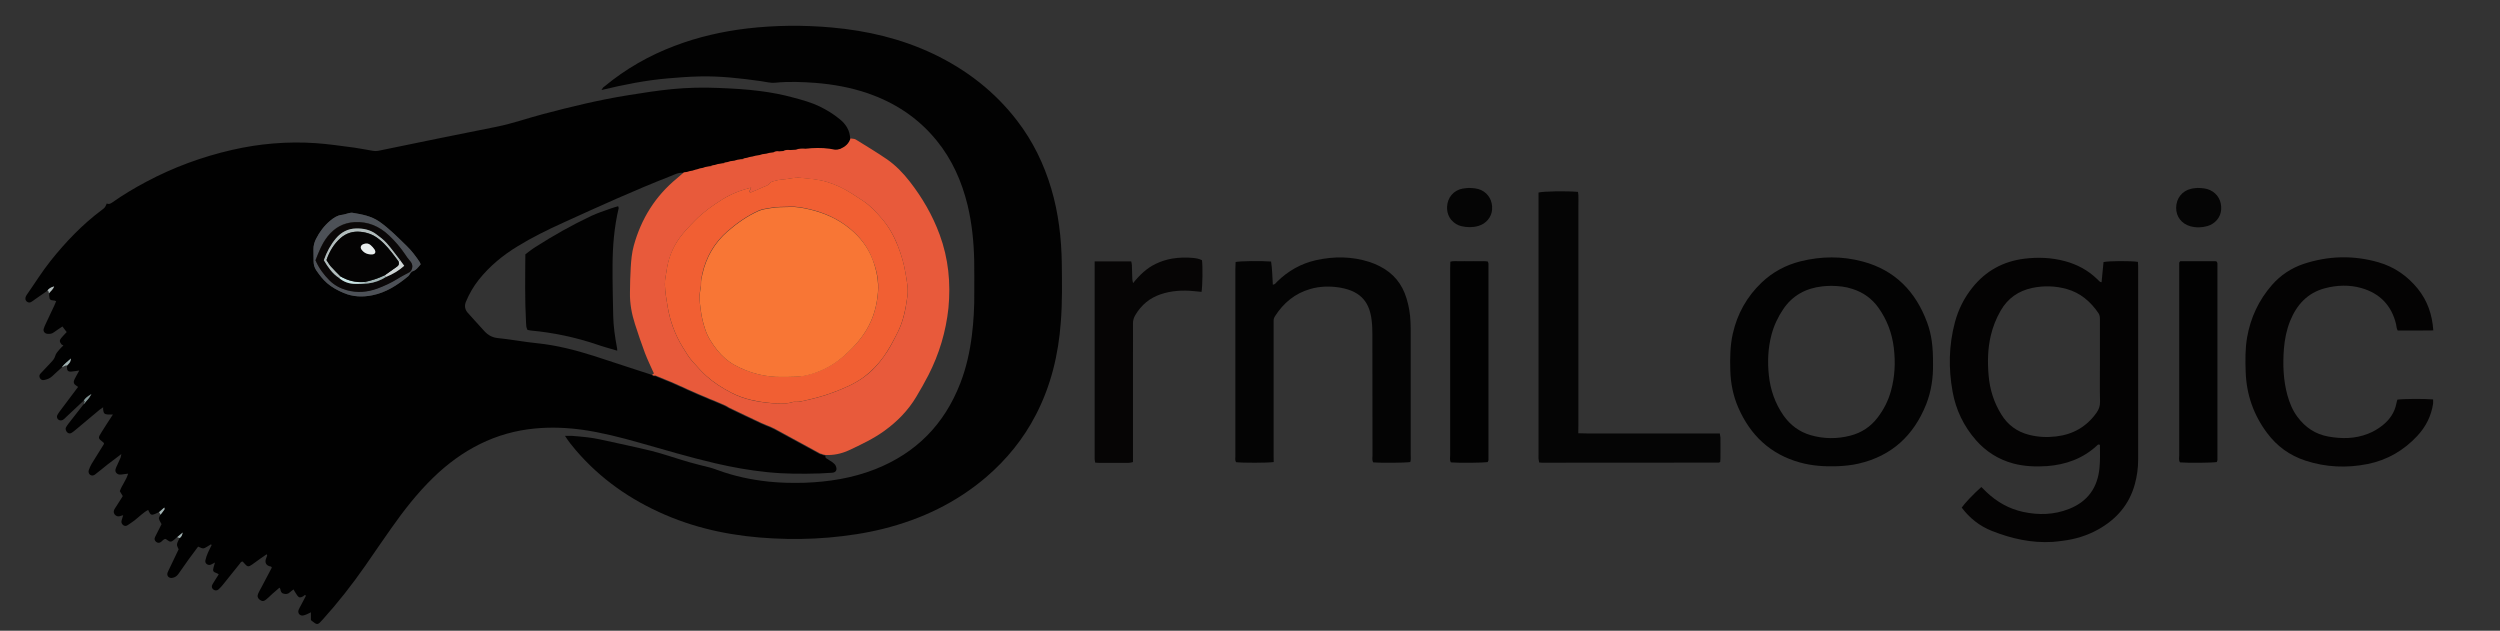 <?xml version="1.0" encoding="utf-8"?>
<!-- Generator: Adobe Illustrator 28.0.0, SVG Export Plug-In . SVG Version: 6.00 Build 0)  -->
<svg version="1.1" id="Layer_1" xmlns="http://www.w3.org/2000/svg" xmlns:xlink="http://www.w3.org/1999/xlink" x="0px" y="0px"
	 viewBox="0 0 2282.7 575.9" style="enable-background:new 0 0 2282.7 575.9;" xml:space="preserve">
<rect x="0" y="0" width="2282.7" height="575.9" fill="#333333" stroke="none"/>
<style type="text/css">
	.st0{fill:#010101;}
	.st1{fill:#020202;}
	.st2{fill:#E85A3B;}
	.st3{fill:#040303;}
	.st4{fill:#030303;}
	.st5{fill:#040404;}
	.st6{fill:#050505;}
	.st7{fill:#060505;}
	.st8{fill:#819595;}
	.st9{fill:#A2B4B4;}
	.st10{fill:#B2BDBD;}
	.st11{fill:#4D5157;}
	.st12{fill:#E0593A;}
	.st13{fill:#E25437;}
	.st14{fill:#F15F33;}
	.st15{fill:#0A0707;}
	.st16{fill:#F87635;}
	.st17{fill:#CED4D4;}
	.st18{fill:#C9E4E4;}
	.st19{fill:#E8EDED;}
</style>
<g>
	<path class="st0" d="M766.6,108.7c-5.6-4.6-11.7-8.3-18.2-11.5c-7.7-3.7-15.8-5.9-24-8.1c-9.8-2.7-19.8-4.6-29.9-5.9
		c-12.8-1.7-25.7-2.4-38.6-2.9c-14.2-0.6-28.4-0.3-42.5,1.1c-13.3,1.3-26.4,3.4-39.6,5.5c-26.4,4.2-52.3,10.5-78,17.3
		c-14.1,3.7-27.8,8.6-42.2,11.5c-36.1,7.1-72.2,14.6-108.2,22c-1.6,0.3-3.4,0.3-5,0c-5.7-0.9-11.2-2.1-16.9-2.9
		c-11.8-1.5-23.5-3.3-35.3-4.1c-25.7-1.7-51.2,0.4-76.4,6.2c-27.4,6.3-53.5,15.9-78.3,29.1c-10.7,5.7-21,11.8-30.9,18.8
		c-1.6,1.1-3.1,2-5.1,1c-1.6,3.6-1.5,3.7-4.5,5.9c-17.8,13.3-33,29.2-46.8,46.5c-7.9,9.9-14.6,20.8-21.9,31.2
		c-0.5,0.7-0.8,1.5-1,2.3c-0.3,1.3,0,2.5,1,3.5c1.1,1,2.7,1.4,4.1,0.6c1.3-0.7,2.4-1.7,3.6-2.5c3.8-2.7,7.6-5.3,11.5-8
		c1.4-1.8,3.3-3,6.1-3.7c-1.1,3-3.3,4.4-4.7,6.3c0,0.6,0,1.3,0,1.9c0.4,4.1,0.5,4.2,5,4.7c0.4,0.1,0.7,0.2,1.4,0.5
		c-0.6,1.3-1.1,2.7-1.7,4c-2.7,5.7-5.4,11.5-8.1,17.2c-0.6,1.3-1.2,2.7-1.6,4.1c-0.6,2.2,0.9,4.2,3.2,4.5c2.1,0.2,4.2,0.1,6-1.3
		c2.5-1.9,5.2-3.5,7.9-5.4c1.3,1.8,2.5,3.3,3.9,5.1c-1.7,1.8-3.5,3.6-5.1,5.6c-1.6,1.9-1.5,3.3,0.3,5.6c0.3,0.4,1,0.5,1.8,1
		c-1.6,1.6-2.7,2.6-3.6,3.7c-1.4,1.8-3.3,3.6-3.8,5.7c-0.7,2.7-2.3,4.4-4,6.2c-3.2,3.4-6.4,6.7-9.6,10.2c-1.1,1.2-1.2,2.7-0.4,4.1
		c0.8,1.5,2.2,2,3.8,1.7c2.7-0.6,5.2-1.4,7.3-3.4c2.9-2.8,5.9-5.4,8.9-8.1c2.2-3.1,5.3-5.3,8.4-8.1c-0.6,3.3-0.6,3.3-3.5,6.4
		c-0.1,0.4-0.3,0.8-0.3,1.2c0.1,3.4,0.8,4.4,3.9,4.3c2.4-0.1,4.8-0.7,7.4-1c-1.1,2-2.2,4-3.3,6c-0.6,1.1-1.2,2.2-1.6,3.4
		c-0.4,1.5,0,2.9,1.4,3.9c0.8,0.5,1.6,1.1,2.4,1.7c-5.7,7.5-11.2,14.8-16.6,22.1c-0.9,1.2-1.7,2.4-2.4,3.7c-0.7,1.4-0.1,3.2,0.9,4
		c1.3,1,2.8,1,4.2,0.3c1.1-0.6,2-1.6,2.9-2.5c5.4-5,10.8-10.1,16.2-15.2c1.4-2.3,3.4-3.8,7-6c-1.3,2.1-1.7,3-2.3,3.7
		c-1.6,1.9-3.2,3.8-4.8,5.7c0,0-0.3,0.4-0.3,0.4c-0.3,0.4-0.6,0.8-0.9,1.1c-4.2,5.3-8.4,10.7-12.5,16c-0.9,1.2-1.8,2.4-2.5,3.7
		c-0.7,1.4,0,3.4,1.3,4.6c1.1,1,2.7,1.2,4.1,0.2c1.4-0.9,2.7-2,4-3.1c7.2-6,14.3-12,21.4-17.9c0.9-0.7,1.9-1.3,3.2-2.2
		c0,1.1-0.1,1.7,0,2.3c0.4,3.2,1.2,4.1,4.3,4.3c1.3,0.1,2.7,0,4.6,0c-3.7,5.7-7.1,10.8-10.3,16c-3.5,5.6-3.5,5.6,1.7,9.6
		c0.3,0.2,0.3,0.7,0.5,1.2c-3.8,6-7.6,12.1-11.3,18.2c-1.1,1.8-1.9,3.8-2.6,5.7c-0.3,0.7-0.3,1.7-0.1,2.4c0.6,2.4,3.4,3.4,5.6,1.8
		c3.9-2.9,7.6-6.1,11.4-9.1c4-3.1,8-6.1,12.8-9.7c-0.4,1.8-0.4,2.6-0.7,3.3c-1.1,2.5-2.2,5-3.4,7.5c-0.9,2.1-2.3,4.3-0.4,6.5
		c1.8,2,4.2,1.5,6.6,1.1c1.1-0.2,2.2-0.3,4.1-0.5c-1.8,6.2-5.8,10.6-7.6,16c0.9,1.5,1.8,3,2.7,4.5c-0.9,1.4-1.8,2.9-2.7,4.3
		c-1.6,2.5-3.3,5-4.8,7.5c-0.9,1.5-1.1,3.2,0,4.8c1.1,1.4,2.6,2.2,4.5,1.8c0.9-0.2,1.8-0.5,3.4-1c-0.6,1.9-1,3.3-1.4,4.6
		c-0.6,1.8-0.1,3.3,1.4,4.5c1.4,1,2.8,0.9,4.1,0c2.1-1.4,4.2-2.8,6.2-4.3c4.1-3.2,7.8-7.1,12.5-9.6c0.2,0.5,0.4,0.9,0.5,1.2
		c1.6,3.4,2.6,3.8,5.7,2.5c1.2-0.5,2.3-1.1,3.5-1.6c1.5-1.4,3.1-2.7,4.8-4.2c0.1,0.9,0.3,1.4,0.2,1.6c-1.2,1.7-2.4,3.4-3.7,5
		c-0.4,1.2-1.4,2.4-1.2,3.5c0.4,1.7,1.5,3.2,2.4,5c-2,3.9-4,7.8-5.9,11.7c-0.9,1.8-0.4,3.4,1,4.5c1.4,1.1,3,1.2,4.6-0.1
		c1.3-1,2.2-2.6,4-2.6c0.4,0.2,0.8,0.4,1.1,0.7c3,2.3,3.9,2.3,6.5,0.2c0.9-0.8,1.8-1.6,2.7-2.4c1.5-1.3,3.1-2.6,5.1-4.3
		c-1,3.3-0.9,3.3-2.7,5.1c-0.8,1.9-2.1,3.7-2.3,5.7c-0.2,1.4,1,3,1.5,4.5c-2.6,5.5-5.2,10.8-7.7,16.1c-0.8,1.7-1.7,3.4-2.4,5.2
		c-1,2.7,1.1,5.2,4,4.8c2.4-0.3,4.3-1.4,5.8-3.5c3.1-4.5,6.3-9,9.5-13.5c2.8-3.9,5.7-7.8,8.6-11.6c4.8,2.2,4.8,2.2,8.8-0.3
		c1-0.6,2-1.2,3-1.8c0.3,0.5,0.6,0.7,0.5,0.8c-1.1,2.3-2.3,4.5-3.3,6.8c-1,2.3-1.9,4.7-2.4,7.2c-0.5,2.7,2.3,4.8,5,3.8
		c1.1-0.4,2-1.1,3.8-2c-0.5,1.8-0.8,2.7-1.1,3.7c-1.2,4.2-0.9,4.8,3.4,6.4c0.3,0.1,0.6,0.4,1.1,0.8c-1.9,3-3.9,6-5.7,9.1
		c-1,1.8-0.7,3.4,0.7,4.6c1.3,1.1,3.3,1.3,4.7,0.1c1.4-1.2,2.7-2.7,3.9-4.1c5.2-6.4,10.3-12.9,15.5-19.3c0.7-0.9,1.2-2.3,2.9-2.1
		c0.4,0.4,0.8,0.9,1.2,1.4c3,3.5,3.9,3.7,7.3,1.3c2.4-1.7,4.8-3.5,7.2-5.2c2-1.4,4-2.8,6.1-4.2c0.9,1.2,0.2,1.9-0.1,2.6
		c-0.3,0.8-0.6,1.6-0.8,2.4c-0.6,2.9,0.4,4.8,3.3,5.9c0.7,0.3,1.7-0.2,2.3,1.3c-3.1,5.9-6.4,12-9.6,18.2c-1,1.9-2.1,3.7-2.9,5.6
		c-1,2.3-0.4,4.1,1.5,5.6c2.1,1.5,3.7,1.5,5.7-0.2c2-1.6,3.8-3.4,5.6-5.1c2.2-1.9,4.4-3.8,6.7-5.8c0.4,0.7,0.8,1,0.8,1.4
		c0.3,1.7,0.7,3.4,2.7,4c2.1,0.7,4.1,0.6,5.9-1.1c1.1-1,2.3-1.8,3.4-2.7c1.3,2.1,2.3,4.1,3.7,5.9c1.4,1.8,2.7,1.7,5,0.5
		c0.8-0.4,1.3-1.9,2.7-0.7c-1.5,2.8-3,5.6-4.4,8.4c-0.8,1.5-1.7,3-2.3,4.5c-1.2,2.9,1,5.7,4.1,5.2c1.2-0.2,2.4-0.7,3.6-1.2
		c1.1-0.5,2.2-1.1,3.5-1.7v6.8c0.3,0.5,0.3,0.7,0.5,0.8c5.5,4.3,5.6,4.2,10.2-0.9c14.1-15.6,27-32.1,39-49.3
		c7.8-11.3,15.6-22.7,23.5-33.9c11.6-16.5,23.9-32.3,38.4-46.4c26.2-25.4,56.8-41.7,93.7-45c14.4-1.3,28.8-0.7,43.1,1.3
		c17.2,2.5,34,6.8,50.7,11.5c23.4,6.6,46.7,13.6,70.4,19.1c15.5,3.6,31.1,6.4,46.9,8c16.1,1.7,32.2,1.7,48.3,1.2
		c3.6-0.1,7.2-0.5,10.8-0.6c4.1-0.1,5.4-2.8,3.6-6.6c-0.6-1.2-1.9-2.2-3-3.1c-1.9-1.3-4-2.4-5.9-3.8c-0.5-0.3-0.3-1.4-0.5-2.2
		c-0.6-0.1-1.1-0.2-1.7-0.3c-0.9-0.3-1.8-0.6-2.6-0.9c-0.2,0-0.5,0-0.6-0.1c-13.3-7.3-26.6-14.5-40-21.8c-0.7-0.4-1.5-0.8-2.2-1.2
		l-0.3-0.1c-0.8-0.4-1.5-0.8-2.3-1.1c-3.1-1.3-6.2-2.4-9.3-3.9c-9.7-4.5-19.4-9.2-29-13.8c-1-0.5-1.8-1-2.7-1.6
		c-0.8-0.3-1.5-0.7-2.3-1.1c-2.2-0.9-4.4-1.8-6.6-2.8c-0.8-0.3-1.5-0.7-2.3-1c-1.4-0.5-2.7-1-4.1-1.6h0c-0.8-0.3-1.5-0.7-2.2-1
		c-2.2-0.9-4.4-1.8-6.7-2.8c-0.8-0.3-1.5-0.7-2.3-1c-3-1.3-6.1-2.7-9.1-4c-0.8-0.4-1.5-0.7-2.3-1.1c-3.1-1.4-6.1-2.7-9.2-4.1
		c-0.7-0.3-1.5-0.7-2.2-1c-4.3-1.8-8.7-3.5-13-5.3c-0.8-0.3-1.6-0.7-2.4-1c-0.9,0.1-1.8,0.2-2.5-0.5c-0.1-0.1-0.1-0.2-0.2-0.3
		c-0.1-0.1-0.1-0.2-0.2-0.3c-4.8-1.6-9.6-3.2-14.5-4.7c-12.9-4.1-25.6-8.5-38.5-12.6c-17-5.4-34.2-9.8-51.9-11.6
		c-12-1.2-23.8-3.5-35.8-4.7c-5-0.5-8.8-2.6-12.1-6.1c-3-3.3-6-6.6-9-9.9c-2.1-2.3-4.3-4.7-6.4-7.1c-2.6-3-3.2-6.3-1.7-10
		c3-7.3,6.9-14,11.8-20.2c9.9-12.4,21.9-22.3,35.4-30.5c13.2-8.1,27-14.9,41.1-21.3c32.7-14.9,65.4-29.8,98.9-42.9
		c3.7-1.5,7.3-3.5,11.5-2.8c1-0.1,1.9-0.3,2.9-0.4c0.9-0.3,1.9-0.6,2.8-0.8c0.8-0.2,1.5-0.3,2.3-0.4c0.9-0.3,1.8-0.6,2.8-0.9
		c0.5-0.1,0.9-0.2,1.4-0.3c0.8-0.3,1.6-0.5,2.4-0.8c0.9-0.2,1.8-0.3,2.7-0.5c0.8-0.3,1.6-0.5,2.4-0.8c0.9-0.2,1.8-0.3,2.7-0.5
		c1.2-0.3,2.5-0.7,3.7-1c0.8-0.1,1.6-0.3,2.3-0.4c0.9-0.2,1.8-0.5,2.7-0.8c0.9-0.1,1.7-0.3,2.6-0.4c1.3-0.3,2.5-0.6,3.8-1
		c0.8-0.1,1.6-0.2,2.4-0.4c0.9-0.2,1.8-0.5,2.6-0.8c1.2-0.2,2.4-0.4,3.7-0.5c0.9-0.3,1.8-0.5,2.7-0.8c0.9-0.1,1.7-0.3,2.6-0.4
		c1.3-0.3,2.5-0.6,3.8-1c0.8-0.1,1.5-0.3,2.3-0.4c0.9-0.3,1.8-0.5,2.8-0.8c0.8-0.1,1.6-0.3,2.4-0.4c0.9-0.2,1.7-0.5,2.6-0.7
		c1.2-0.2,2.4-0.4,3.7-0.6c0.9-0.2,1.8-0.5,2.7-0.8c1.2-0.2,2.4-0.4,3.6-0.5c0.9-0.2,1.8-0.5,2.7-0.7c1.3-0.2,2.5-0.3,3.8-0.5
		c1.6-1.1,3.3-1.2,5.2-0.9c1.2-0.1,2.5-0.2,3.7-0.3c2-1.2,4.2-1.1,6.4-0.9c1.7-0.1,3.4-0.2,5.1-0.3c2.9-1.2,5.9-1.1,8.9-0.9
		c7.3-0.8,14.6-1,21.8,0c1.7,0.3,3.4,0.6,5.1,0.9c0.7,0,1.5-0.1,2.2-0.1c0.9-0.2,1.8-0.5,2.7-0.7c4.3-2,7.8-4.8,9.2-9.5
		C776.1,118.9,772.2,113.2,766.6,108.7z M376.1,248c-0.4,0.4-0.8,0.8-1.3,1.3v0h0c-0.1,0.1-0.2,0.2-0.2,0.4
		c-0.2,0.3-0.3,0.5-0.5,0.8c-0.4,0.7-0.8,1.3-1.4,1.8c-9.7,8-20.1,14.8-32.7,17.3c-8.8,1.8-17.6,1.5-26.1-2.1
		c-5.5-2.3-10.6-5.1-15.2-9c-3.9-3.4-6.9-7.4-9.8-11.6c-1.7-2.5-2.5-5.3-2.5-8.4c0-3.6,0-7.2-0.1-10.8c-0.1-3.5,0.9-6.7,2.4-9.7
		c3.2-6.3,7.4-11.9,12.8-16.4c3.1-2.6,6.4-4.9,10.6-5.4c2.1-0.2,4.1-1,6.2-1.5c1.2-0.3,2.5-0.6,3.7-0.4c8.5,1.5,17,2.9,24.4,8.1
		c9.3,6.5,17,14.5,25,22.3c4.6,4.4,8.4,9.5,11.9,14.8c0.3,0.5,0.5,1.1,0.8,1.9C381.9,244.1,379.9,247.1,376.1,248z"/>
	<path class="st1" d="M515.9,398c2.9,0,4.8-0.1,6.6,0c8.7,0.7,17.3,1.4,25.8,3.3c15.5,3.5,31.1,6.6,46.5,10.4
		c11.5,2.9,22.7,6.9,34.1,10.2c6.5,1.9,13.1,3.4,19.7,5.1c2.2,0.6,4.4,1.4,6.6,2.2c15.2,5.6,30.8,8.9,47,10.6
		c10.8,1.1,21.6,1.3,32.4,1c22.1-0.8,43.8-4.2,64.6-12.4c37.4-14.8,63.1-41,77.6-78.4c5.5-14.1,8.7-28.7,10.6-43.7
		c1.6-12.9,2.3-25.7,2.2-38.7c0-10.2,0.1-20.4-0.1-30.5c-0.4-16.8-2.1-33.4-6-49.7c-5.3-21.7-14.1-41.7-28.3-59.1
		c-16.9-20.8-38.5-34.9-63.7-43.4c-15.1-5.1-30.7-7.9-46.6-9.2c-12.3-0.9-24.6-1.4-36.8-0.2c-4.5,0.5-8.9-0.8-13.2-1.4
		c-18.7-2.6-37.4-4.8-56.4-4.3c-9.3,0.2-18.6,0.9-27.9,1.7c-20.5,1.7-40.7,5.7-61.4,10.7c0.7-1.1,1-1.7,1.4-2.2
		c0.4-0.5,1-0.8,1.5-1.2c19.3-16,40.7-28.2,64.1-37c21.3-8.1,43.3-13.1,65.9-15.8c25.8-3,51.6-3.2,77.4-0.9
		c32.3,2.9,63.5,10.2,92.9,24.2c30.1,14.4,55.9,34.3,76.3,60.9c14.4,18.7,24.5,39.5,31.2,62.1c6.6,22.3,9.3,45.2,9.6,68.4
		c0.2,17.8,0.5,35.6-0.9,53.4c-2.2,29.7-9,58.1-22.8,84.7c-11.3,21.9-26.6,40.7-45.3,56.8c-27.4,23.4-59.1,38.5-93.9,47.2
		c-16.3,4.1-32.8,6.5-49.5,8c-17.2,1.5-34.3,1.7-51.5,0.8c-33.9-1.7-66.8-8-98.2-21.5c-31.6-13.6-59.2-32.8-81.7-59.1
		C522.4,407.1,519.2,403.2,515.9,398z"/>
	<path class="st2" d="M858,214.3c-6.5-17.7-15.8-33.7-27.3-48.5c-6-7.7-12.8-14.8-20.9-20.4c-9.2-6.3-18.9-12.1-28.4-18
		c-1.3-0.8-3.2-0.7-4.8-1c-1.4,4.8-4.9,7.6-9.2,9.5c-0.9,0.2-1.8,0.5-2.7,0.7c-0.7,0-1.5,0-2.2,0.1c-1.7-0.3-3.4-0.6-5.1-0.9
		c-7.3-1-14.5-0.8-21.8,0c-3-0.2-6-0.3-8.9,0.9c-1.7,0.1-3.4,0.2-5.1,0.3c-2.2-0.2-4.4-0.3-6.4,0.9c-1.2,0.1-2.5,0.2-3.7,0.3
		c-1.8-0.3-3.6-0.2-5.2,0.9c-1.3,0.2-2.5,0.3-3.8,0.5c-0.9,0.2-1.8,0.5-2.7,0.7c-1.2,0.2-2.4,0.3-3.6,0.5c-0.9,0.2-1.8,0.5-2.7,0.8
		c-1.2,0.2-2.5,0.4-3.7,0.6c-0.9,0.2-1.7,0.5-2.6,0.7c-0.8,0.1-1.6,0.3-2.4,0.4c-0.9,0.3-1.8,0.5-2.8,0.8c-0.8,0.1-1.5,0.3-2.3,0.4
		c-1,1.3-2.4,1-3.8,1c-0.9,0.1-1.7,0.3-2.6,0.4c-0.9,0.3-1.8,0.5-2.7,0.8c-1.2,0.2-2.4,0.4-3.7,0.5c-0.9,0.2-1.8,0.5-2.6,0.8
		c-0.8,0.1-1.6,0.2-2.4,0.4c-1,1.3-2.4,1-3.8,1c-0.9,0.1-1.7,0.3-2.6,0.4c-0.9,0.3-1.8,0.5-2.7,0.8c-0.8,0.1-1.6,0.3-2.3,0.4
		c-1,1.2-2.4,1-3.7,1c-0.9,0.2-1.8,0.3-2.7,0.5c-0.8,0.3-1.6,0.5-2.4,0.8c-0.9,0.2-1.8,0.3-2.7,0.5c-0.8,0.3-1.6,0.5-2.4,0.8
		c-0.4,0.1-0.9,0.2-1.4,0.3c-0.9,0.3-1.9,0.6-2.8,0.9c-0.8,0.2-1.5,0.3-2.3,0.4c-0.9,0.3-1.9,0.6-2.8,0.8c-1,0.1-1.9,0.2-2.9,0.4
		c-2.1,1.8-4.1,3.6-6.2,5.4c-19.8,16.2-32.7,36.9-39.5,61.5c-1.8,6.6-2.4,13.3-2.8,20.1c-0.5,7.6-0.6,15.2-0.7,22.9
		c-0.2,9.8,1.6,19.4,4.6,28.7c2.9,8.9,5.8,17.7,9.1,26.4c2.4,6.3,5.4,12.4,8.2,18.7c-0.4,0.2-1,0.4-1.5,0.7c0.1,0.1,0.1,0.2,0.2,0.3
		c0.1,0.1,0.1,0.2,0.2,0.3c0.6,0.7,1.6,0.6,2.5,0.5c0.8,0.3,1.6,0.7,2.4,1c4.3,1.8,8.7,3.5,13,5.3c0.7,0.3,1.5,0.7,2.2,1
		c3.1,1.4,6.1,2.7,9.2,4.1c0.8,0.4,1.5,0.7,2.3,1.1c3,1.3,6.1,2.7,9.1,4c0.8,0.3,1.5,0.7,2.3,1c2.2,0.9,4.4,1.8,6.7,2.8
		c0.7,0.3,1.5,0.7,2.2,1h0c1.3,0.5,2.7,1,4.1,1.6c0.8,0.3,1.5,0.7,2.3,1c2.2,0.9,4.4,1.8,6.6,2.8c0.8,0.4,1.5,0.7,2.3,1.1
		c0.9,0.5,1.8,1.1,2.7,1.6c9.7,4.6,19.3,9.3,29,13.8c3,1.4,6.2,2.6,9.3,3.9c0.8,0.4,1.5,0.8,2.3,1.1l0.3,0.1
		c0.7,0.4,1.5,0.8,2.2,1.2c13.3,7.3,26.7,14.6,40,21.8c0.2,0.1,0.4,0.1,0.6,0.1c0.9,0.3,1.8,0.6,2.6,0.9c0.6,0.1,1.1,0.2,1.7,0.3
		c7.3,0.3,14.4-1.2,21-4.2c11.3-5.3,22.6-10.6,32.8-18c11.6-8.4,21.5-18.5,28.9-30.9c3.9-6.5,7.7-13.2,11.2-20
		c9.8-19.2,15.9-39.6,18.2-61.1C868.2,258.4,866,236,858,214.3z M828.5,270.8c-1.5,11.3-3.6,22.5-8.9,32.8
		c-3.9,7.8-7.8,15.5-13,22.5c-5,6.9-10.6,13-17.5,18c-8.6,6.4-18.3,10.4-28.2,14.2c-9.7,3.7-19.7,6.2-29.8,8.3
		c-1.2,0.2-2.5,0.3-3.8,0.4c-1.3,0.1-2.6-0.2-3.8,0.2c-6,1.9-12.3,1.4-18.3,1c-13.1-1.1-25.9-3.4-37.7-9.7
		c-8.1-4.2-15.7-9-22.5-15.1c-4.3-3.8-7.9-8.1-11.8-12.3c-3.9-4.1-6.8-9.1-9.8-14c-7.1-11.5-11.6-23.8-13.8-37.1
		c-1.1-6.6-2.3-13.2-2.5-20c-0.1-4.3,0.9-8.4,1.5-12.5c1.5-10.8,5.3-20.9,11.6-29.8c4.3-6,9.5-11.3,14.6-16.5
		c7.2-7.3,15.4-13.2,24-18.6c8-5.1,16.8-8.7,27.1-11.3c-0.9,2-1.4,2.9-1.9,4c0.7,0.2,1.3,0.5,1.7,0.4c3.7-1.5,7.4-3.1,11.1-4.8
		c2.2-1,4.7-1.4,6.4-3.8c0.9-1.3,3.3-1.6,5.1-2.1c1.6-0.5,3.3-0.8,5-0.9c5.9-0.3,11.7-2.3,17.6-1.7c8.1,0.9,16.4,1.4,24.3,3.8
		c7.9,2.4,15.3,6,22.3,10.4c3.6,2.3,7.1,4.6,10.6,6.9c6.5,4.2,11.6,9.9,16.6,15.6c6.6,7.5,11.5,16.1,15.1,25.5
		c3.2,8.1,5.6,16.4,7,24.9C828,256.5,829.5,263.6,828.5,270.8z"/>
	<path class="st8" d="M76.5,365.8c1.4-2.3,3.4-3.8,7-6c-1.3,2.1-1.7,3-2.3,3.7c-1.5,1.9-3.2,3.8-4.8,5.7c0.2-0.5,0.3-1.1,0.6-1.6
		C77.5,366.8,77.6,366.1,76.5,365.8z"/>
	<path class="st9" d="M56.4,335.4c2.2-3.1,5.3-5.3,8.4-8.1c-0.6,3.3-0.5,3.3-3.5,6.4c-0.5,0-1.1-0.1-1.6,0.1
		C58.6,334.3,57.5,334.9,56.4,335.4z"/>
	<path class="st9" d="M145.3,467.6c1.5-1.3,3.1-2.7,4.8-4.2c0.1,0.9,0.3,1.4,0.2,1.6c-1.2,1.7-2.4,3.4-3.7,5
		C146.2,469.2,145.7,468.4,145.3,467.6z"/>
	<path class="st10" d="M43.3,265.2c1.4-1.8,3.3-3,6.1-3.7c-1.1,3.1-3.3,4.4-4.7,6.3C44.4,266.9,44.6,265.6,43.3,265.2z"/>
	<path class="st9" d="M161.8,490.5c1.5-1.3,3.1-2.6,5.1-4.3c-0.9,3.3-0.9,3.3-2.7,5.1C163.4,491,162.6,490.7,161.8,490.5z"/>
	<path class="st8" d="M76.2,369.6c-0.3,0.4-0.6,0.7-0.9,1.1C75.6,370.3,75.9,369.9,76.2,369.6z"/>
	<path class="st11" d="M374.8,249.3c-0.7,1-1.3,2.2-2.2,3c-9.7,8-20.1,14.8-32.7,17.3c-8.8,1.8-17.6,1.5-26.1-2.1
		c-5.5-2.3-10.7-5.1-15.2-9c-3.9-3.4-6.9-7.4-9.8-11.6c-1.7-2.5-2.5-5.3-2.5-8.4c0-3.6,0-7.2-0.1-10.8c-0.1-3.5,0.9-6.7,2.4-9.7
		c3.2-6.3,7.4-11.9,12.8-16.4c3.1-2.6,6.4-4.9,10.6-5.4c2.1-0.2,4.1-1,6.2-1.5c1.2-0.3,2.6-0.6,3.7-0.4c8.5,1.4,17,2.9,24.4,8
		c9.3,6.5,17,14.5,25.1,22.3c4.6,4.4,8.3,9.5,11.9,14.8c0.3,0.5,0.5,1.1,0.8,1.9c-2.3,2.7-4.3,5.7-8.1,6.6c-0.2-0.2-0.5-0.5-0.8-0.7
		c1.9-3.4,1.5-6.4-1.1-9.3c-1.7-1.9-3.1-4-4.5-6.1c-4.2-6.2-9-11.8-14.4-16.9c-8.9-8.4-19.2-12.9-31.6-12.2
		c-10.2,0.6-18.2,5-24.4,12.9c-5.2,6.5-8.1,14.3-11.2,21.9c3.1,7.1,7.4,13,12.7,18.3c4.4,4.4,9.8,7.3,15.8,9
		c9.5,2.6,18.9,1.9,28-1.5c6.4-2.3,12.5-5.1,18.3-8.8c3.6-2.2,7.4-4.1,11.1-6.2C374.3,248.7,374.6,249,374.8,249.3z"/>
	<path class="st12" d="M650.4,151.1c-1,1.2-2.4,1-3.7,1C647.9,151.7,649.1,151.4,650.4,151.1z"/>
	<path class="st12" d="M661.8,148.5c-1,1.3-2.4,1-3.8,1C659.3,149.2,660.5,148.9,661.8,148.5z"/>
	<path class="st12" d="M679.6,144.7c-1,1.3-2.4,1-3.8,1C677.1,145.4,678.4,145,679.6,144.7z"/>
	<path class="st11" d="M376.1,248c-0.4,0.4-0.9,0.9-1.3,1.3c-0.3-0.3-0.5-0.6-0.8-0.9c0.4-0.4,0.9-0.8,1.3-1.2
		C375.6,247.5,375.9,247.7,376.1,248z"/>
	<path class="st14" d="M826.8,249.4c-1.4-8.5-3.8-16.8-7-24.9c-3.7-9.3-8.5-18-15.1-25.5c-5-5.7-10.2-11.3-16.6-15.6
		c-3.5-2.3-7.1-4.6-10.6-6.9c-7-4.5-14.4-8-22.3-10.4c-7.9-2.4-16.1-3-24.3-3.8c-5.9-0.6-11.7,1.4-17.6,1.7c-1.7,0.1-3.4,0.4-5,0.9
		c-1.8,0.5-4.2,0.8-5.1,2.1c-1.7,2.4-4.2,2.8-6.4,3.8c-3.6,1.7-7.4,3.2-11.1,4.8c-0.4,0.2-1-0.2-1.7-0.4c0.5-1.1,1-2,1.9-4
		c-10.3,2.6-19,6.2-27.1,11.3c-8.6,5.4-16.8,11.3-24,18.6c-5.2,5.3-10.3,10.5-14.6,16.5c-6.4,8.9-10.2,19-11.6,29.8
		c-0.6,4.2-1.7,8.2-1.5,12.5c0.2,6.8,1.4,13.4,2.5,20c2.3,13.3,6.7,25.6,13.8,37.1c3,4.9,5.9,9.8,9.8,14c3.8,4.1,7.5,8.5,11.8,12.3
		c6.9,6.1,14.4,10.9,22.5,15.1c11.9,6.2,24.7,8.6,37.7,9.7c6,0.5,12.3,1,18.3-1c1.2-0.4,2.5-0.1,3.8-0.2c1.3-0.1,2.5-0.1,3.8-0.4
		c10.2-2.1,20.1-4.6,29.8-8.3c9.9-3.7,19.6-7.8,28.2-14.2c6.8-5.1,12.5-11.2,17.5-18c5.1-7.1,9.1-14.8,13-22.5
		c5.2-10.3,7.3-21.5,8.9-32.8C829.5,263.6,828,256.5,826.8,249.4z M801.7,267c-1,11.8-4,23.1-10.2,33.6c-6,10.2-14.1,18.6-23,26
		c-9.6,8.1-20.9,13.4-33.3,16.2c-6.1,1.3-12.2,1.2-17.5,1.3c-1.9,0-2.9,0-4,0c-15.3,0.2-29.7-3.6-43.1-10.9
		c-6.2-3.4-11.4-8.1-15.8-13.6c-4.6-5.8-8.7-12-11-19.1c-1.7-5.2-3.1-10.5-3.8-16c-0.6-5-1.5-10-1.2-15.1c0.1-1.9,0.4-3.8,0.7-5.6
		c0.2-1.5,0.6-2.9,0.5-4.4c-0.1-3.2,0.5-6.3,1.2-9.4c3.5-15.3,11-28.4,22.8-38.7c8.6-7.5,17.9-14.1,28.4-18.9
		c3.5-1.6,7.3-1.9,11-2.6c5.9-1.2,11.8-0.8,17.7-1.1c6.2-0.3,12.1,0.9,18.1,2.3c13.6,3.2,26.1,8.8,36.8,17.7
		c9.1,7.5,16.2,16.5,20.5,27.8C800.6,246.6,802.6,256.6,801.7,267z"/>
	<path class="st1" d="M563.6,320.2c-6.7-2-12.8-3.6-18.8-5.7c-19.6-6.6-39.6-10.8-60.1-12.7c-1-0.1-2.1-0.4-3.1-0.6
		c-1.2-2.2-1.2-4.6-1.3-6.9c-1.1-20.5-0.8-41.1-0.6-62.1c3-2.2,5.9-4.6,9.1-6.6c16.4-10.5,33.4-20.1,51-28.4
		c5.5-2.6,11.4-4.5,17.2-6.6c2.4-0.9,4.8-1.5,7.4-2.3c0.2,0.7,0.6,1.3,0.5,1.8c-4.1,17.2-5.5,34.7-5.6,52.3
		c-0.1,15.3,0.3,30.5,0.6,45.8c0.2,9.8,1.6,19.4,3.4,29C563.5,317.9,563.5,318.5,563.6,320.2z"/>
	<path class="st15" d="M375.3,247.3c-0.4,0.4-0.9,0.8-1.3,1.2c-3.7,2.1-7.5,3.9-11.1,6.2c-5.8,3.6-11.9,6.4-18.3,8.8
		c-9.2,3.4-18.5,4.1-28,1.5c-6-1.7-11.4-4.6-15.8-9c-5.3-5.3-9.6-11.2-12.7-18.3c3-7.6,5.9-15.3,11.2-21.9
		c6.3-7.8,14.2-12.3,24.4-12.9c12.4-0.7,22.7,3.8,31.6,12.2c5.4,5.1,10.2,10.7,14.4,16.9c1.4,2.1,2.8,4.2,4.5,6.1
		C376.8,240.9,377.3,243.9,375.3,247.3z M336,258.8c6-0.7,11.5-2.8,16.6-6c5.9-2.4,11.4-5.6,16.5-10.1c-1.4-2-2.7-3.6-3.9-5.3
		c-4-5.1-7.8-10.5-12.1-15.3c-2.8-3.1-6.3-5.7-9.6-8.2c-5.5-4.1-12-5.4-18.5-5.2c-7.2,0.2-13.5,3.4-18.2,9
		c-4.9,5.8-8.5,12.5-11.1,20c3.7,6.2,7.6,12.1,13.8,16.1c4.3,3.8,9.5,5.5,15.1,5.5C328.4,259.3,332.2,258.9,336,258.8z"/>
	<path class="st16" d="M717.8,344.2c-1.9,0-2.9,0-4,0c-15.3,0.2-29.7-3.6-43.1-10.9c-6.2-3.4-11.4-8.1-15.8-13.6
		c-4.6-5.8-8.7-12-11-19.1c-1.7-5.2-3.1-10.5-3.8-15.9c-0.6-5-1.6-10-1.2-15.1c0.1-1.9,0.4-3.8,0.7-5.6c0.2-1.5,0.6-2.9,0.5-4.4
		c-0.1-3.2,0.5-6.3,1.3-9.4c3.5-15.3,11-28.4,22.8-38.7c8.6-7.5,17.9-14.1,28.4-18.8c3.5-1.6,7.3-1.9,11-2.6
		c5.9-1.2,11.8-0.8,17.7-1.1c6.2-0.3,12.1,0.9,18.1,2.3c13.6,3.2,26.1,8.8,36.8,17.7c9.1,7.5,16.2,16.5,20.5,27.8
		c3.7,9.9,5.7,20,4.9,30.4c-1,11.8-4,23.1-10.2,33.6c-6,10.2-14.1,18.6-23,26.1c-9.6,8.1-20.9,13.4-33.3,16.2
		C729.1,344.2,723.1,344,717.8,344.2z"/>
	<path class="st10" d="M309.5,253.7c-6.2-4-10.1-9.9-13.8-16.1c2.6-7.5,6.2-14.2,11.1-20c4.7-5.6,11-8.9,18.2-9
		c6.5-0.2,13.1,1.1,18.5,5.2c3.4,2.5,6.8,5.1,9.6,8.2c4.3,4.9,8.1,10.2,12.1,15.3c-0.4,0.5-0.9,0.9-1.3,1.4
		c-0.9-1.2-1.7-2.3-2.6-3.5c-4.6-6.1-9.2-12.1-15.3-16.9c-5-4-10.5-6.1-16.8-6.7c-6.9-0.7-13,1.2-18.2,5.7
		c-6.2,5.4-10.2,12.3-12.9,20.1c1.4,2,2.5,4.1,4,5.8c2.8,3.1,5.8,6.1,8.8,9.1C310.4,252.8,309.9,253.3,309.5,253.7z"/>
	<path class="st17" d="M363.9,238.8c0.4-0.5,0.9-0.9,1.3-1.4c1.2,1.7,2.4,3.3,3.9,5.3c-5.1,4.5-10.5,7.7-16.5,10.1
		c-0.4-0.5-0.8-1-1.3-1.5c3.8-2.7,7.5-5.4,11.3-8C364.5,242.1,364.4,240.5,363.9,238.8z"/>
	<path class="st18" d="M309.5,253.7c0.5-0.5,0.9-0.9,1.4-1.4c6.6,3.9,13.8,5.7,21.5,5.2c1.2,0.4,2.4,0.8,3.6,1.2
		c-3.8,0.2-7.6,0.6-11.4,0.5C319,259.2,313.8,257.5,309.5,253.7z"/>
	<path class="st9" d="M336,258.8c-1.2-0.4-2.4-0.8-3.7-1.2c6.6-1.3,13-3.4,19-6.3c0.4,0.5,0.8,1,1.3,1.5
		C347.5,256,342.1,258.1,336,258.8z"/>
	<path class="st3" d="M351.4,251.3c-6.1,2.9-12.4,5-19,6.3c-7.7,0.4-14.9-1.3-21.5-5.2c-2.9-3-6-5.9-8.8-9.1c-1.5-1.7-2.6-3.8-4-5.8
		c2.7-7.8,6.8-14.7,12.9-20.1c5.2-4.5,11.3-6.4,18.2-5.7c6.3,0.6,11.8,2.7,16.8,6.7c6.1,4.8,10.7,10.8,15.3,16.9
		c0.9,1.2,1.8,2.3,2.6,3.5c0.5,1.7,0.5,3.3-1.2,4.5C359,245.9,355.2,248.6,351.4,251.3z M339.5,232.3c3-0.1,4.1-2.1,2.4-4.6
		c-0.9-1.4-2.1-2.6-3.3-3.7c-2.1-1.9-4.4-2.1-7-1c-2.3,1-2.9,3-1.4,5C332.5,231.1,335.7,232.4,339.5,232.3z"/>
	<path class="st19" d="M339.5,232.3c-3.8,0.1-7-1.2-9.3-4.3c-1.5-2-0.8-4,1.4-5c2.6-1.1,4.9-0.9,7,1c1.2,1.1,2.4,2.3,3.3,3.7
		C343.6,230.3,342.5,232.3,339.5,232.3z"/>
</g>
<path class="st3" d="M1918.9,257.7c0.6-6.5,1.2-12.5,1.8-18.4c4.3-1.1,25-1.2,31.4-0.2c0.1,1.3,0.2,2.7,0.2,4
	c0,58.9,0,117.7,0,176.6c0,7.6-1,15-3,22.3c-5.1,18.8-16.9,32.2-33.6,41.5c-10.1,5.6-20.9,8.9-32.4,10.3c-3,0.4-6.1,0.8-9.1,1
	c-19.3,1.2-37.7-3-55.4-10c-11.2-4.4-20.4-11.7-27.6-21.3c2.7-4,11.1-12.8,17.9-18.8c1.6,1.5,3.1,3.1,4.7,4.6
	c9.5,9,20.5,15.3,33.4,18.1c14.3,3.1,28.4,2.7,42-2.7c17-6.7,26.1-19.4,27.8-37.5c0.7-7.1,0.4-14.2,0.4-21c-1.6-0.9-2.2,0.2-2.9,0.8
	c-12.8,11.8-28.3,17.3-45.4,18.6c-10.4,0.7-20.7,0.3-30.9-2.4c-13.6-3.7-24.9-10.9-34.1-21.4c-11.1-12.7-18.2-27.5-21.2-44
	c-3.9-21.3-3.5-42.6,2.1-63.6c3.1-11.5,8.3-22,15.8-31.4c12.3-15.5,28.3-24.2,47.8-26.6c12.4-1.5,24.8-1,37,2.3
	c11,3,20.8,8.2,29,16.1c1,1,2,2,3.1,2.9C1917.7,257.4,1918,257.4,1918.9,257.7z M1917.4,330.3c0-3.3,0-6.5,0-9.8
	c0-9.6,0-19.1,0-28.7c0-2-0.1-4-1.3-5.8c-7.2-10.6-16.5-18.6-29-22.1c-10.4-2.9-20.9-3.2-31.5-1c-12.6,2.7-22.3,9.4-28.8,20.7
	c-4.1,7.1-7.1,14.6-9,22.6c-2.9,12.2-3.1,24.6-2,37c1.1,12.5,4.8,24.3,11.5,35.1c5.9,9.7,14.4,15.9,25.3,18.7
	c8.2,2.1,16.4,2.5,24.8,1.5c15.4-1.8,27.7-8.8,36.8-21.5c2.2-3.1,3.4-6.2,3.3-10.2C1917.2,354.7,1917.4,342.5,1917.4,330.3z"/>
<path class="st4" d="M1765,332.7c0.2,11.4-1.4,24.3-6.3,36.6c-11.4,28.4-31.4,47-61.6,54c-6.4,1.5-12.9,2.1-19.4,2.4
	c-11.7,0.4-23.2-0.3-34.5-3.5c-26.7-7.5-44.9-24.7-55.9-49.8c-4.8-10.9-7.1-22.5-7.4-34.4c-0.3-11.2-0.2-22.4,2.3-33.4
	c4.1-18.2,12.9-33.8,26.3-46.6c10.1-9.6,22-16,35.5-19.4c18.9-4.7,38-4.9,56.9,0.2c29.4,7.9,48.3,27.4,58.7,55.6
	C1763.7,305.5,1765.1,316.3,1765,332.7z M1672.2,261c-2.8,0.1-5.7,0.1-8.5,0.5c-14.9,1.7-27.1,8.3-35.6,21
	c-4.8,7.2-8.4,14.8-10.6,23.2c-3.2,12.2-3.7,24.5-2.4,36.9c1.4,13.4,5.7,25.7,13.4,36.8c6.2,8.8,14.4,14.9,24.7,17.9
	c12,3.5,24.1,3.6,36.2,0.5c10.2-2.6,18.6-8.1,25-16.5c5.6-7.3,9.8-15.5,12.2-24.4c3.6-12.9,4.2-26,2.6-39.3
	c-1.6-13.4-6.2-25.6-14-36.6c-6-8.4-14-14.1-23.8-17.2C1685.2,261.7,1678.8,261.1,1672.2,261z"/>
<path class="st5" d="M1163,421.9c-5.7,0.8-28.8,0.8-34.4,0.1c-1.1-1.8-0.6-3.9-0.6-5.8c0-24.4,0-48.9,0-73.3c0-32.4,0-64.8,0-97.2
	c0-2.2,0.1-4.4,0.2-6.5c4.8-0.9,23.2-1.1,32.4-0.4c1.1,6.8,1.1,13.9,1.6,21.1c2.1-0.1,2.9-1.7,3.9-2.7c10-9.8,21.7-16.5,35.3-19.6
	c16.6-3.7,33.1-3.6,49.4,1.7c3.1,1,6.1,2.3,9,3.8c12.3,6.2,20.4,16,24.4,29.1c2.2,7,3.4,14.3,3.7,21.6c0.2,3.9,0.2,7.7,0.2,11.6
	c0,36.7,0,73.3,0,110c0,2.2,0.3,4.4-0.4,6.5c-4.9,0.7-26.5,0.9-33.8,0.3c-1.3-2-0.7-4.3-0.7-6.5c0-36.5,0-72.9-0.1-109.4
	c0-4.7-0.1-9.4-0.7-14c-1.7-14.3-8-26.2-28.9-29.7c-9.2-1.5-18.3-1.3-27.2,1.3c-13.9,4-24.4,12.7-32.1,24.8
	c-0.9,1.4-1.4,2.9-1.3,4.6c0,1.4,0,2.9,0,4.3c0,39.1,0,78.2,0,117.3C1163,417.1,1163,419.3,1163,421.9z"/>
<path class="st3" d="M2221.8,301.7c-11.2,0.2-21.8,0.1-32.5,0.1c-1.1-1.8-1.1-3.9-1.5-5.8c-4.1-17.2-14.9-28.2-31.7-33
	c-11-3.1-22.3-2.7-33.3,0.2c-15.8,4.2-25.7,15-31.7,29.8c-3.3,8.2-5,16.8-5.7,25.5c-1.1,14.3-0.6,28.5,3.2,42.4
	c2,7.1,4.7,13.8,9.2,19.8c7.1,9.5,16.3,15.8,28.2,17.9c12.2,2.2,24.3,2.1,36.1-2.5c4.8-1.9,9.2-4.4,13.2-7.6
	c6.6-5.2,11.2-11.8,12.8-20.1c0.2-1.2,0.6-2.4,0.9-3.5c4.7-0.8,25.6-0.9,32.6-0.2c0,1.3,0.2,2.7,0,4c-1.7,11.2-6.6,20.9-14.3,29.2
	c-12.4,13.4-27.6,22.2-45.5,25.8c-19.1,3.8-38.1,3-56.7-3.1c-14.4-4.7-26-13.1-35.1-25.3c-12.3-16.5-18.8-35-19.5-55.6
	c-0.4-10.6-0.5-21.2,1.3-31.7c3.2-18.1,10.7-34.1,22.8-47.9c7.8-8.9,17.5-15.3,28.7-19.1c22.6-7.5,45.6-8.1,68.5-1.5
	c14.5,4.2,26.4,12.5,35.9,24.2C2216.4,274.6,2220.8,287,2221.8,301.7z"/>
<path class="st6" d="M1441.1,395.6c11.4,0.4,22.2,0.1,32.9,0.2c10.6,0,21.2,0,31.8,0c10.8,0,21.6,0,32.4,0c10.6,0,21.2,0,32.1,0
	c0.2,1.3,0.5,2.4,0.6,3.5c0.1,6.5,0,13,0,19.6c0,1-0.2,2-0.2,2.8c-0.4,0.3-0.5,0.4-0.7,0.5c-0.2,0.1-0.4,0.2-0.5,0.2
	c-53.8,0-107.6,0.1-161.4,0.1c-0.8,0-1.6-0.1-2.7-0.2c-0.2-1.2-0.5-2.3-0.6-3.5c-0.1-1.2,0-2.4,0-3.7c0-77.6,0-155.2,0-232.8
	c0-2.2,0-4.4,0-6.5c4.4-1.2,25.8-1.5,36-0.6c0.1,1,0.4,2.2,0.4,3.3c0.1,3.3,0,6.5,0,9.8c0,66.6,0,133.2,0,199.8
	C1441.1,390.4,1441.1,392.6,1441.1,395.6z"/>
<path class="st7" d="M999.5,238.7c11.6,0,22.3,0,33.4,0c0.2,1.1,0.6,2.3,0.6,3.4c0.2,4.3,0.2,8.5,0.4,12.8c0,0.9,0.3,1.8,0.7,3.6
	c6.1-7.6,12.6-13.7,20.7-17.6c4.8-2.3,9.8-3.9,15.1-4.8c6.2-1,12.6-1.2,18.9-0.6c2.8,0.3,5.6,0.7,8.2,2.1c0.8,5.5,0.5,24-0.4,28.9
	c-2.4-0.2-4.8-0.5-7.2-0.7c-10.2-1-20.3-0.4-30.1,2.9c-10.1,3.4-17.7,9.8-23.1,18.9c-1.5,2.5-2.3,5.1-2.2,8.1
	c0.1,10.4,0,20.8,0,31.2c0,29.3,0,58.6,0,88c0,2.2,0,4.5,0,7c-1.3,0.3-2.4,0.7-3.6,0.7c-9.4,0.1-18.7,0-28.1,0
	c-0.8,0-1.6-0.1-2.8-0.2c-0.2-1.2-0.5-2.3-0.5-3.4c0-9,0-17.9,0-26.9c0-48.7,0-97.3,0-146C999.5,243.7,999.5,241.5,999.5,238.7z"/>
<path class="st1" d="M2024.1,421.9c-4.7,0.7-25.3,0.9-33.6,0.3c-1.3-2-0.7-4.3-0.7-6.5c0-40.5,0-81.1,0-121.6c0-16.3,0-32.6,0-48.9
	c0-2,0-4,0-5.4c0.6-0.8,0.6-1,0.8-1.2c0.2-0.1,0.4-0.1,0.6-0.1c10.6,0,21.2,0,31.8,0c0.4,0,0.7,0.3,1.2,0.5c0.1,0.5,0.5,1,0.5,1.6
	c0,59.9,0,119.7,0,179.6C2024.5,420.8,2024.2,421.4,2024.1,421.9z"/>
<path class="st1" d="M1358.4,421.9c-4.7,0.7-25.8,0.9-33.6,0.3c-1.3-2-0.7-4.3-0.7-6.5c0-42.6,0-85.1,0-127.7c0-14.3,0-28.5,0-42.8
	c0-2,0.1-4,0.2-6.3c3-0.8,5.8-0.3,8.6-0.4c2.8-0.1,5.7,0,8.6,0s5.7-0.1,8.6,0c2.8,0.1,5.6-0.3,8.4,0.3c0.2,0.8,0.6,1.4,0.6,1.9
	c0,59.9,0,119.7,0,179.6C1358.9,420.9,1358.5,421.4,1358.4,421.9z"/>
<path class="st6" d="M1341,171.6c4.3,0.1,7.9,0.4,11.3,1.9c6.9,3.2,10.7,10,10.1,17.9c-0.5,6.9-5.5,12.9-12.5,14.9
	c-5.2,1.5-10.4,1.4-15.6,0.2c-6.4-1.5-13.4-7.6-13-17.6c0.3-8.5,6-15.2,14.2-16.7C1337.5,171.8,1339.6,171.8,1341,171.6z"/>
<path class="st6" d="M2006.6,171.6c4.4,0.1,8,0.4,11.4,2c6.9,3.2,10.7,10,10.1,17.9c-0.5,6.9-5.5,12.9-12.5,14.9
	c-5.2,1.5-10.4,1.6-15.6,0.2c-8-2.2-13.1-8.8-13-17c0.1-8.5,5.5-15.4,13.6-17.2C2002.8,171.8,2005.1,171.8,2006.6,171.6z"/>
</svg>
